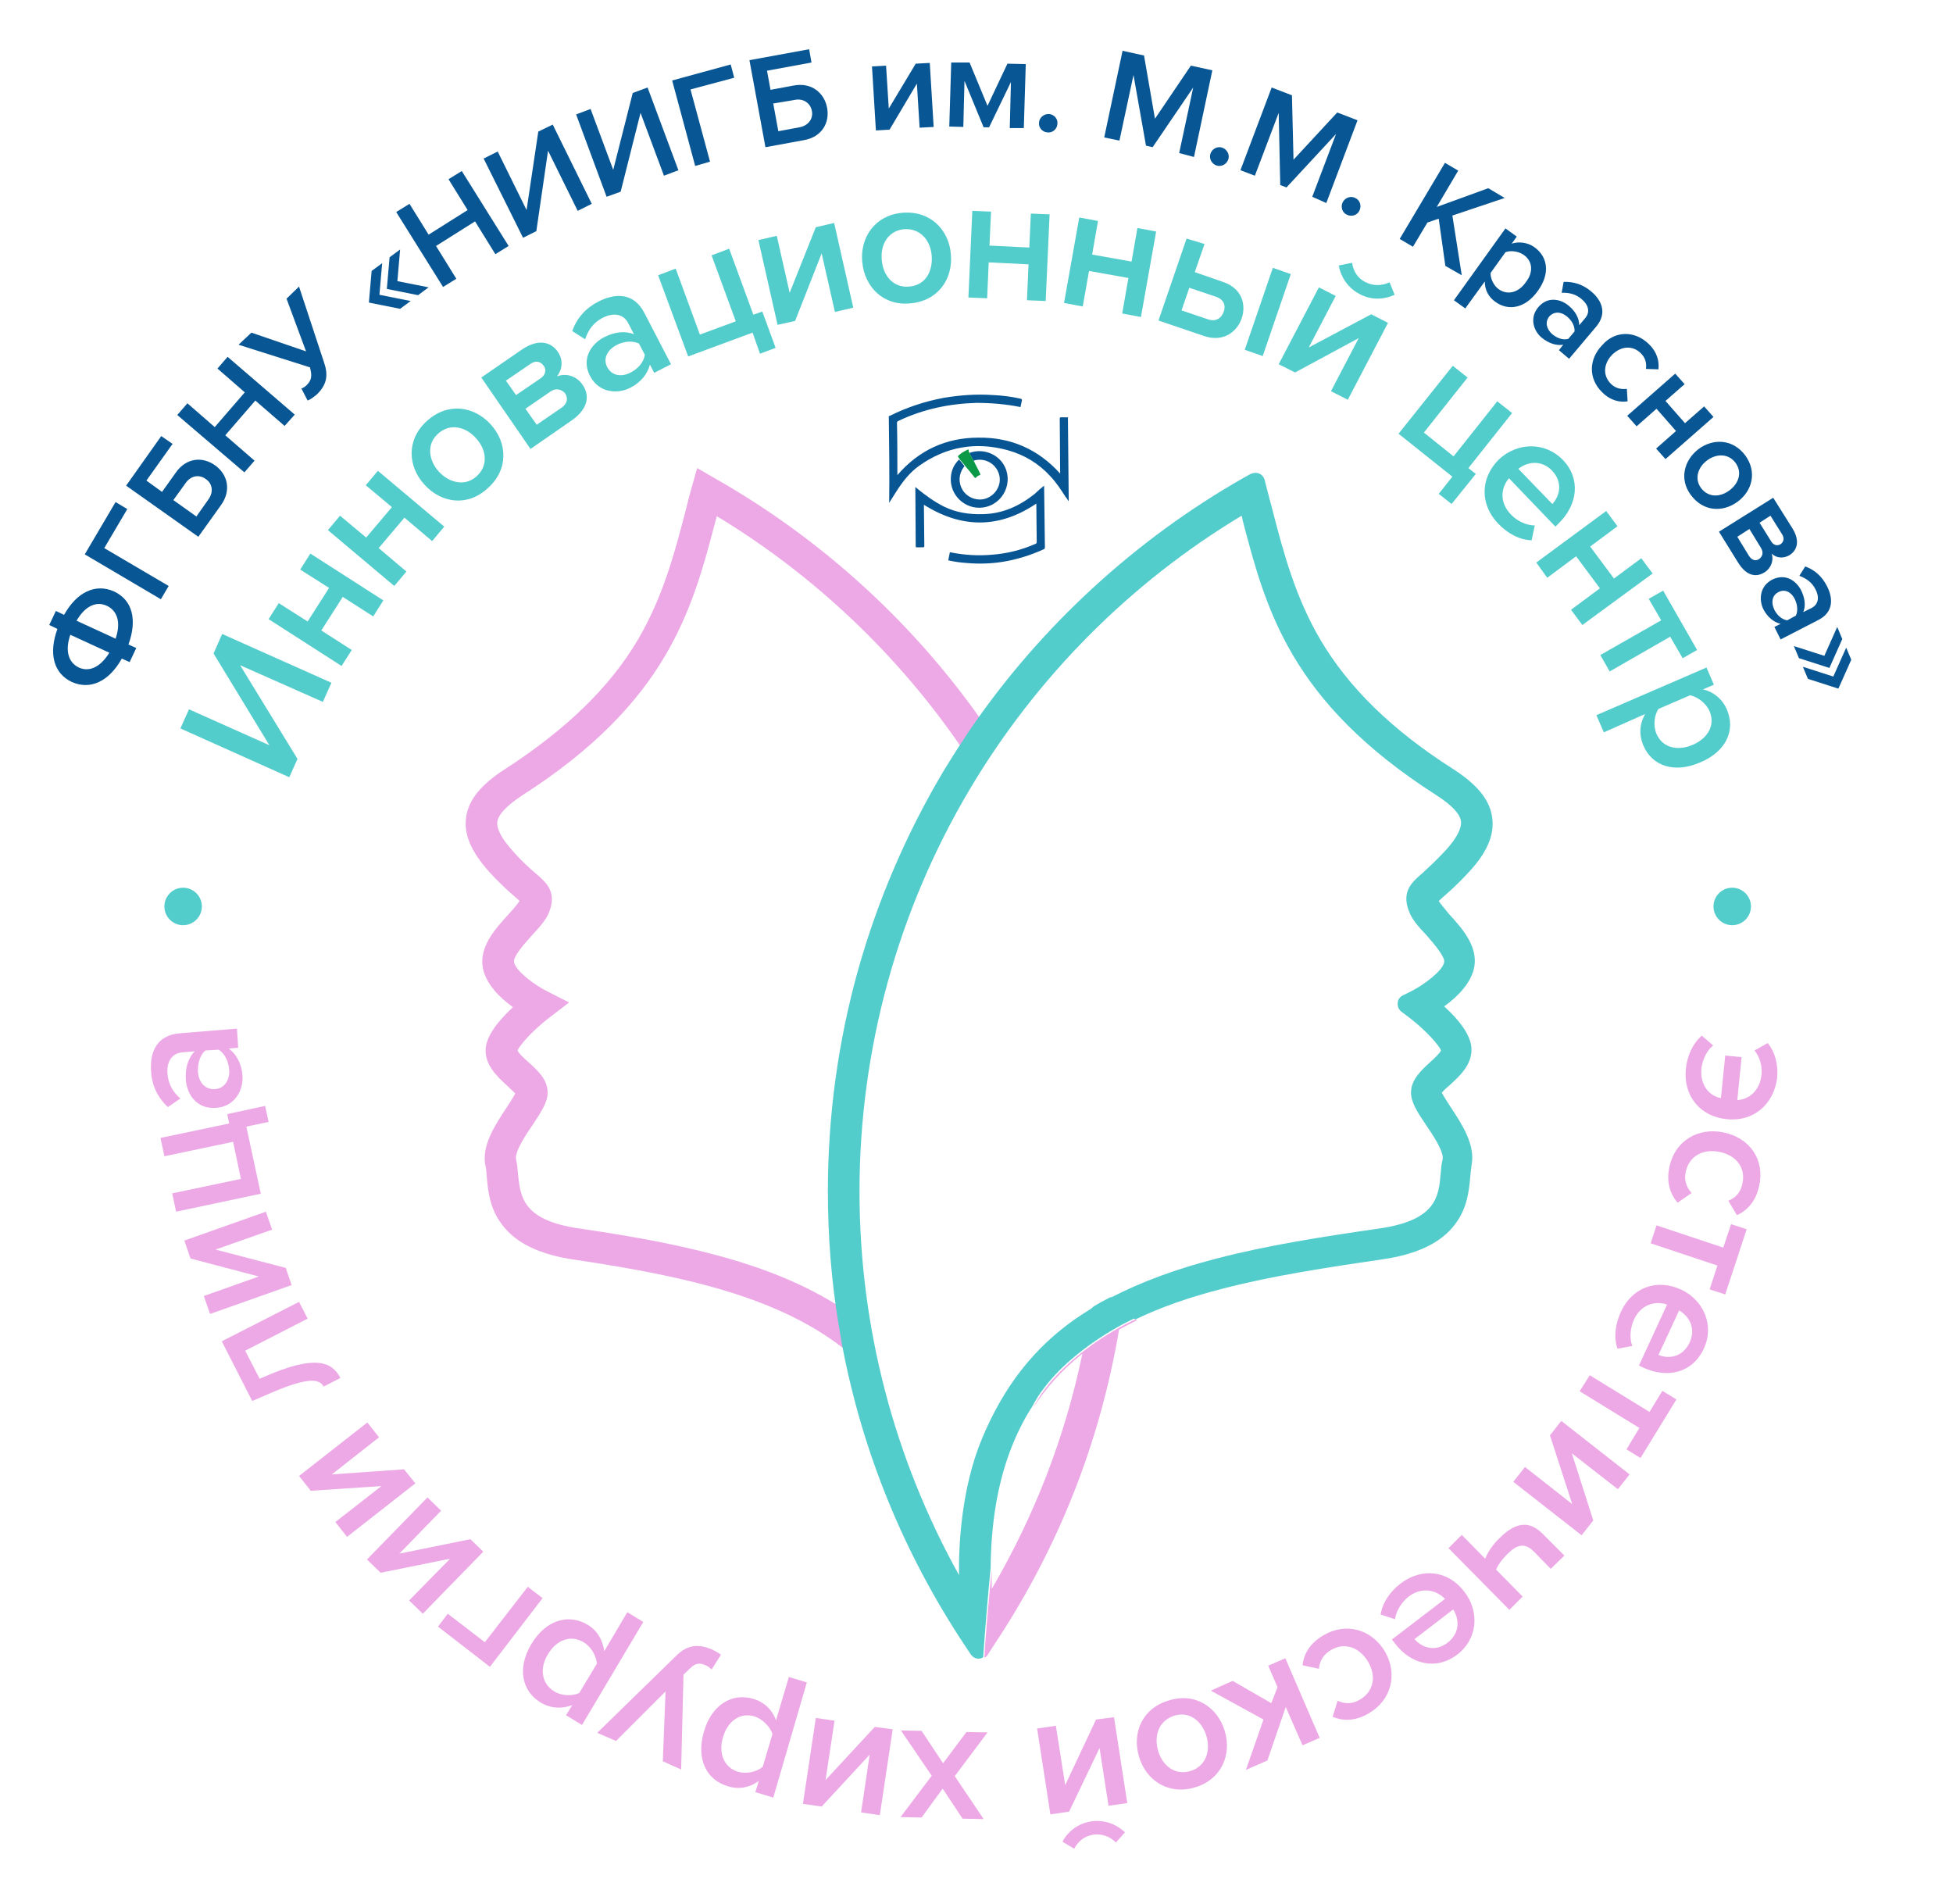 <?xml version="1.0" encoding="UTF-8"?> <svg xmlns:xlink="http://www.w3.org/1999/xlink" xmlns="http://www.w3.org/2000/svg" width="119" height="116" viewBox="0 0 119 116" fill="none"><path d="M60.148 44.381C55.867 38.126 50.135 32.87 43.548 29.136L42.478 28.518L42.145 29.707C42.002 30.183 41.883 30.682 41.764 31.158C41.098 33.726 40.385 36.39 38.863 38.982C37.151 41.883 34.487 44.452 30.777 46.854C29.302 47.805 28.541 48.733 28.399 49.803C28.256 50.849 28.708 51.872 29.778 53.085C30.492 53.87 31.039 54.345 31.395 54.654C31.491 54.726 31.586 54.821 31.657 54.892C31.538 55.082 31.229 55.439 30.967 55.724C30.159 56.604 29.184 57.698 29.421 58.983C29.612 59.934 30.42 60.766 31.253 61.361C30.159 62.383 29.588 63.263 29.588 64.001C29.588 64.928 30.301 65.594 30.896 66.141C31.015 66.26 31.253 66.474 31.395 66.617C31.276 66.854 31.015 67.259 30.872 67.473C30.182 68.519 29.302 69.827 29.588 71.064C29.636 71.23 29.636 71.468 29.659 71.706C29.731 72.514 29.826 73.608 30.587 74.607C31.443 75.749 32.894 76.439 35.01 76.748C42.097 77.794 47.614 79.126 51.538 82.265L52.775 83.24L52.49 81.694C52.419 81.338 52.347 80.981 52.3 80.6L52.252 80.362L52.062 80.22C47.852 77.176 42.311 75.868 35.295 74.845C31.823 74.346 31.704 72.895 31.562 71.516C31.538 71.207 31.514 70.921 31.443 70.636C31.348 70.184 32.037 69.138 32.465 68.519C32.965 67.758 33.369 67.164 33.369 66.569C33.369 65.76 32.751 65.213 32.204 64.714C31.99 64.524 31.609 64.191 31.538 64.001C31.657 63.691 32.418 62.812 33.464 62.003L34.677 61.075L33.322 60.386C32.561 60.005 31.419 59.149 31.324 58.626C31.253 58.269 31.966 57.484 32.394 57.009C32.87 56.486 33.274 56.057 33.464 55.558C33.94 54.345 33.298 53.774 32.656 53.227C32.299 52.918 31.823 52.514 31.205 51.8C30.563 51.087 30.254 50.492 30.301 50.064C30.373 49.613 30.872 49.089 31.8 48.471C40.718 42.763 42.192 37.103 43.619 31.657C43.643 31.586 43.667 31.515 43.667 31.443C49.612 35.034 54.797 39.957 58.697 45.712L59.196 46.426L59.672 45.689C59.815 45.474 59.981 45.237 60.124 45.023L60.362 44.69L60.148 44.381Z" fill="#EDA9E6"></path><path d="M87.663 54.892C87.734 54.821 87.829 54.75 87.925 54.654C88.281 54.345 88.828 53.87 89.542 53.085C90.636 51.896 91.064 50.849 90.921 49.803C90.778 48.733 90.017 47.805 88.543 46.854C84.809 44.476 82.169 41.884 80.457 38.982C78.935 36.39 78.222 33.727 77.556 31.158C77.437 30.682 77.294 30.183 77.175 29.707L77.056 29.232C77.009 29.065 76.89 28.922 76.723 28.851C76.557 28.78 76.367 28.804 76.2 28.875L75.772 29.113C69.208 32.846 63.453 38.126 59.172 44.357C59.006 44.595 58.863 44.809 58.721 45.047C58.269 45.712 57.84 46.402 57.436 47.068C55.201 50.849 53.465 54.892 52.276 59.126C51.063 63.478 50.444 67.996 50.444 72.562C50.444 75.321 50.658 78.08 51.11 80.767C51.182 81.147 51.229 81.504 51.3 81.885C52.537 88.472 55.082 94.679 58.816 100.292L59.148 100.791C59.267 100.958 59.434 101.053 59.624 101.053C59.719 101.053 59.838 101.029 59.91 100.958C60.005 99.436 60.219 96.939 60.361 95.535C60.385 92.777 60.789 90.399 61.574 88.33C61.931 87.402 62.359 86.522 62.882 85.714C63.001 85.499 63.12 85.285 63.239 85.095C65.213 82.075 69.089 80.339 69.089 80.339L69.184 80.386C70.707 79.649 72.466 79.031 74.512 78.508C77.532 77.723 80.838 77.224 84.238 76.724C86.379 76.415 87.829 75.701 88.662 74.584C89.423 73.585 89.518 72.467 89.589 71.659C89.613 71.421 89.637 71.183 89.661 71.016C89.922 69.756 89.066 68.472 88.376 67.425C88.234 67.211 87.972 66.807 87.853 66.569C87.972 66.427 88.21 66.213 88.353 66.094C88.923 65.57 89.661 64.904 89.661 63.953C89.661 63.216 89.114 62.336 87.996 61.313C88.828 60.719 89.637 59.886 89.827 58.935C90.065 57.651 89.09 56.557 88.281 55.677C88.115 55.463 87.782 55.083 87.663 54.892ZM87.996 58.626C87.901 59.149 86.759 60.005 85.998 60.386L85.475 60.648C85.285 60.743 85.166 60.909 85.166 61.123C85.142 61.313 85.237 61.527 85.404 61.646L85.879 62.003C86.926 62.812 87.687 63.692 87.806 64.001C87.734 64.167 87.354 64.524 87.14 64.714C86.593 65.214 85.975 65.784 85.975 66.569C85.975 67.164 86.379 67.782 86.878 68.519C87.306 69.138 87.996 70.184 87.901 70.636C87.829 70.921 87.806 71.207 87.782 71.516C87.663 72.895 87.52 74.346 84.048 74.845C80.6 75.345 77.223 75.868 74.131 76.677C71.634 77.319 69.541 78.103 67.734 79.031C67.662 79.031 67.591 79.055 67.52 79.102C67.234 79.245 66.949 79.411 66.664 79.578C66.592 79.625 66.545 79.673 66.497 79.721C66.164 79.935 65.855 80.125 65.546 80.339C63.001 82.123 61.17 84.453 59.838 87.64C58.53 90.779 58.411 94.346 58.435 95.963C54.464 88.829 52.371 80.814 52.371 72.586C52.371 63.929 54.701 55.463 59.101 48.067C63.144 41.265 68.852 35.51 75.653 31.42C75.677 31.491 75.701 31.562 75.701 31.634C77.128 37.103 78.602 42.74 87.52 48.447C88.448 49.042 88.971 49.589 89.019 50.041C89.066 50.469 88.757 51.063 88.115 51.777C87.473 52.467 86.997 52.895 86.664 53.204C86.022 53.751 85.38 54.322 85.856 55.534C86.046 56.034 86.45 56.486 86.926 56.985C87.354 57.484 88.067 58.293 87.996 58.626Z" fill="#53CCCC"></path><path d="M63.31 85.143C63.191 85.333 63.072 85.547 62.954 85.761C63.762 84.524 64.737 83.43 65.95 82.479C64.904 87.521 63.049 92.325 60.433 96.796C60.433 96.391 60.409 95.963 60.433 95.583C60.29 97.01 60.052 99.507 59.981 101.005C60.052 100.958 60.123 100.91 60.171 100.839L60.552 100.244C64.452 94.394 67.02 87.925 68.186 81.005C68.542 80.814 68.899 80.624 69.279 80.434L69.184 80.386C69.161 80.386 65.284 82.122 63.31 85.143Z" fill="#EDA9E6"></path><path d="M11.157 56.367C11.788 56.367 12.299 55.855 12.299 55.225C12.299 54.595 11.788 54.084 11.157 54.084C10.527 54.084 10.016 54.595 10.016 55.225C10.016 55.855 10.527 56.367 11.157 56.367Z" fill="#53CCCC"></path><path d="M105.547 56.367C106.178 56.367 106.689 55.855 106.689 55.225C106.689 54.595 106.178 54.084 105.547 54.084C104.917 54.084 104.406 54.595 104.406 55.225C104.406 55.855 104.917 56.367 105.547 56.367Z" fill="#53CCCC"></path><path d="M10.992 44.38L11.515 43.215L16.414 45.403L13.013 39.814L13.536 38.625L20.195 41.598L19.672 42.763L14.63 40.528L18.126 46.235L17.627 47.353L10.992 44.38Z" fill="#53CCCC"></path><path d="M20.813 40.575L16.366 37.721L16.985 36.746L18.744 37.864L20.052 35.819L18.293 34.701L18.911 33.726L23.358 36.58L22.74 37.555L20.885 36.366L19.577 38.411L21.432 39.6L20.813 40.575Z" fill="#53CCCC"></path><path d="M24.024 35.7L19.981 32.299L20.719 31.419L22.312 32.751L23.881 30.896L22.288 29.564L23.025 28.685L27.068 32.085L26.331 32.965L24.643 31.538L23.073 33.393L24.762 34.82L24.024 35.7Z" fill="#53CCCC"></path><path d="M25.855 29.517C24.832 28.399 24.761 26.758 26.022 25.64C27.282 24.499 28.875 24.736 29.898 25.854C30.921 26.972 30.992 28.613 29.732 29.731C28.495 30.896 26.878 30.658 25.855 29.517ZM28.994 26.687C28.376 25.997 27.425 25.759 26.688 26.425C25.974 27.067 26.117 28.042 26.735 28.732C27.377 29.422 28.328 29.659 29.042 29.017C29.779 28.351 29.636 27.376 28.994 26.687Z" fill="#53CCCC"></path><path d="M32.324 27.352L29.327 23L31.777 21.312C32.776 20.622 33.56 20.812 33.989 21.431C34.345 21.954 34.25 22.525 33.941 22.929C34.488 22.715 35.13 22.905 35.487 23.428C35.962 24.094 35.843 24.927 34.797 25.64L32.324 27.352ZM32.324 22.168L30.826 23.191L31.444 24.07L32.942 23.048C33.251 22.834 33.299 22.525 33.132 22.287C32.918 22.002 32.633 21.954 32.324 22.168ZM33.537 23.857L32.015 24.903L32.704 25.878L34.226 24.831C34.559 24.594 34.631 24.285 34.44 23.975C34.226 23.714 33.87 23.619 33.537 23.857Z" fill="#53CCCC"></path><path d="M39.863 22.715L39.601 22.216C39.459 22.787 39.031 23.31 38.412 23.619C37.651 24.023 36.51 23.952 35.963 22.929C35.392 21.859 36.034 20.955 36.795 20.551C37.437 20.218 38.079 20.147 38.626 20.361L38.27 19.671C37.984 19.124 37.366 19.029 36.724 19.362C36.2 19.623 35.844 20.075 35.654 20.67L34.869 20.171C35.154 19.362 35.701 18.767 36.438 18.387C37.485 17.84 38.626 17.816 39.268 19.076L40.886 22.192L39.863 22.715ZM38.935 20.931C38.531 20.741 38.008 20.789 37.556 21.027C36.985 21.336 36.724 21.883 37.009 22.382C37.271 22.882 37.865 23 38.436 22.691C38.888 22.453 39.221 22.073 39.292 21.621L38.935 20.931Z" fill="#53CCCC"></path><path d="M45.856 20.265L41.932 21.716L40.101 16.77L41.171 16.365L42.645 20.384L44.833 19.576L43.359 15.557L44.429 15.152L45.903 19.172L46.45 18.981L47.259 21.193L46.308 21.55L45.856 20.265Z" fill="#53CCCC"></path><path d="M47.378 19.79L46.212 14.629L47.33 14.368L48.115 17.84L49.708 13.845L50.826 13.583L51.991 18.744L50.874 19.005L50.065 15.438L48.448 19.552L47.378 19.79Z" fill="#53CCCC"></path><path d="M52.538 15.961C52.395 14.463 53.323 13.107 54.988 12.964C56.676 12.822 57.818 13.987 57.937 15.485C58.079 17.007 57.152 18.339 55.463 18.482C53.822 18.648 52.681 17.483 52.538 15.961ZM56.771 15.581C56.7 14.653 56.082 13.892 55.083 13.963C54.108 14.058 53.632 14.915 53.727 15.842C53.799 16.77 54.417 17.554 55.392 17.459C56.391 17.388 56.843 16.532 56.771 15.581Z" fill="#53CCCC"></path><path d="M59.007 18.125L59.245 12.846L60.386 12.893L60.291 14.962L62.717 15.081L62.812 13.012L63.954 13.06L63.716 18.339L62.575 18.292L62.67 16.104L60.244 15.985L60.149 18.173L59.007 18.125Z" fill="#53CCCC"></path><path d="M64.834 18.458L65.761 13.25L66.903 13.464L66.546 15.509L68.948 15.937L69.305 13.892L70.446 14.106L69.519 19.314L68.377 19.1L68.758 16.936L66.356 16.508L65.975 18.672L64.834 18.458Z" fill="#53CCCC"></path><path d="M73.395 14.867L72.8 16.579L74.513 17.174C75.702 17.578 75.94 18.577 75.654 19.41C75.369 20.218 74.537 20.86 73.395 20.48L70.589 19.528L72.301 14.534L73.395 14.867ZM72.468 17.531L71.992 18.91L73.609 19.457C74.085 19.623 74.418 19.386 74.56 19.005C74.703 18.625 74.584 18.244 74.085 18.078L72.468 17.531ZM75.845 21.312L77.557 16.318L78.651 16.698L76.939 21.692L75.845 21.312Z" fill="#53CCCC"></path><path d="M77.914 22.192L80.363 17.507L81.386 18.03L79.745 21.169L83.55 19.148L84.573 19.671L82.123 24.356L81.1 23.833L82.789 20.599L78.913 22.692L77.914 22.192ZM81.576 16.175L82.385 16.009C82.456 16.508 82.718 16.96 83.217 17.198C83.693 17.436 84.216 17.412 84.668 17.198L84.977 17.959C84.311 18.268 83.526 18.292 82.837 17.911C82.147 17.555 81.695 16.889 81.576 16.175Z" fill="#53CCCC"></path><path d="M88.496 29.041L85.215 26.425L88.52 22.287L89.424 23.001L86.76 26.354L88.568 27.805L91.231 24.451L92.135 25.165L89.472 28.518L89.923 28.875L88.449 30.706L87.664 30.088L88.496 29.041Z" fill="#53CCCC"></path><path d="M95.227 28.018C96.321 29.16 96.154 30.729 94.965 31.895L94.775 32.085L91.945 29.136C91.422 29.754 91.374 30.634 92.064 31.348C92.421 31.728 92.992 32.014 93.515 32.014L93.325 32.917C92.587 32.894 91.874 32.513 91.279 31.895C90.185 30.753 90.162 29.136 91.351 27.971C92.468 26.948 94.133 26.901 95.227 28.018ZM92.516 28.565L94.585 30.706C95.013 30.254 95.275 29.421 94.561 28.66C93.871 27.971 93.015 28.161 92.516 28.565Z" fill="#53CCCC"></path><path d="M93.61 34.273L97.867 31.134L98.556 32.061L96.892 33.298L98.342 35.248L100.007 34.011L100.697 34.939L96.416 38.078L95.726 37.151L97.486 35.843L96.035 33.892L94.276 35.2L93.61 34.273Z" fill="#53CCCC"></path><path d="M97.51 39.909L101.22 37.793L100.459 36.485L101.339 35.985L103.408 39.6L102.528 40.1L101.767 38.792L98.081 40.908L97.51 39.909Z" fill="#53CCCC"></path><path d="M97.724 44.618L97.272 43.572L103.979 40.67L104.431 41.717L103.765 42.002C104.407 42.145 104.954 42.597 105.215 43.215C105.762 44.475 105.192 45.783 103.598 46.449C102.005 47.139 100.649 46.663 100.126 45.403C99.865 44.785 99.888 44.119 100.245 43.5L97.724 44.618ZM104.169 43.334C103.955 42.835 103.432 42.454 102.98 42.359L101.054 43.191C100.792 43.572 100.721 44.238 100.935 44.713C101.291 45.546 102.195 45.783 103.146 45.379C104.074 44.975 104.526 44.166 104.169 43.334Z" fill="#53CCCC"></path><path d="M105.216 68.186C103.551 68.019 102.576 66.735 102.719 65.166C102.79 64.333 103.147 63.572 103.694 63.097L104.383 63.691C103.979 64.024 103.717 64.619 103.67 65.118C103.575 66.117 104.169 66.783 104.859 66.902L105.121 64.31L106.119 64.405L105.858 67.021C106.524 66.997 107.237 66.474 107.332 65.475C107.38 64.952 107.237 64.405 106.904 64L107.713 63.548C108.165 64.119 108.355 64.833 108.284 65.689C108.069 67.282 106.857 68.353 105.216 68.186Z" fill="#EDA9E6"></path><path d="M107.19 72.253C106.976 73.252 106.405 73.775 105.834 74.036L105.311 73.156C105.786 72.966 106.072 72.609 106.167 72.11C106.381 71.159 105.81 70.398 104.788 70.184C103.789 69.97 102.933 70.421 102.719 71.373C102.6 71.872 102.742 72.324 103.075 72.681L102.219 73.275C101.815 72.8 101.506 72.11 101.72 71.087C102.053 69.518 103.456 68.662 105.025 68.995C106.643 69.328 107.546 70.683 107.19 72.253Z" fill="#EDA9E6"></path><path d="M100.935 74.654L105.002 76.01L105.477 74.583L106.429 74.892L105.121 78.864L104.169 78.555L104.645 77.104L100.578 75.748L100.935 74.654Z" fill="#EDA9E6"></path><path d="M103.813 82.17C103.147 83.62 101.625 84.025 100.103 83.311L99.865 83.192L101.577 79.482C100.816 79.221 99.96 79.506 99.556 80.41C99.342 80.885 99.27 81.528 99.46 82.003L98.557 82.17C98.319 81.48 98.414 80.671 98.771 79.91C99.437 78.46 100.935 77.865 102.457 78.579C103.813 79.221 104.478 80.766 103.813 82.17ZM102.314 79.839L101.054 82.55C101.625 82.788 102.505 82.74 102.956 81.789C103.361 80.885 102.885 80.172 102.314 79.839Z" fill="#EDA9E6"></path><path d="M96.868 83.787L100.507 86.022L101.292 84.738L102.148 85.261L99.96 88.828L99.104 88.305L99.888 86.997L96.25 84.762L96.868 83.787Z" fill="#EDA9E6"></path><path d="M95.132 86.569L99.294 89.828L98.58 90.731L95.774 88.543L97.082 92.634L96.369 93.537L92.207 90.279L92.92 89.376L95.798 91.635L94.442 87.449L95.132 86.569Z" fill="#EDA9E6"></path><path d="M94.49 95.583L93.491 94.56C92.92 93.966 92.445 94.085 91.85 94.679C91.493 95.036 91.279 95.345 91.16 95.63L92.778 97.271L91.969 98.08L88.259 94.322L89.068 93.514L90.495 94.964C90.637 94.608 90.923 94.132 91.375 93.704C92.421 92.658 93.253 92.681 94.014 93.466L95.322 94.774L94.49 95.583Z" fill="#EDA9E6"></path><path d="M88.782 100.814C87.522 101.766 85.976 101.433 84.977 100.101L84.811 99.887L88.045 97.414C87.498 96.843 86.618 96.676 85.833 97.271C85.429 97.58 85.072 98.127 85.001 98.65L84.121 98.365C84.24 97.651 84.692 96.962 85.358 96.462C86.618 95.511 88.235 95.654 89.234 96.986C90.162 98.198 90.043 99.863 88.782 100.814ZM88.544 98.056L86.19 99.863C86.594 100.339 87.403 100.696 88.212 100.077C88.996 99.459 88.901 98.603 88.544 98.056Z" fill="#EDA9E6"></path><path d="M83.407 104.382C82.528 104.905 81.767 104.834 81.196 104.596L81.505 103.621C81.981 103.835 82.433 103.811 82.861 103.549C83.693 103.074 83.883 102.122 83.36 101.243C82.837 100.363 81.933 100.03 81.101 100.529C80.649 100.791 80.411 101.171 80.364 101.671L79.365 101.457C79.436 100.838 79.745 100.149 80.649 99.625C82.028 98.817 83.598 99.269 84.406 100.648C85.167 102.004 84.787 103.573 83.407 104.382Z" fill="#EDA9E6"></path><path d="M75.108 102.408L77.462 103.764L77.843 102.789L77.272 101.481L78.318 101.029L80.411 105.88L79.365 106.332L78.342 104.002L77.224 107.26L75.916 107.83L76.986 104.763L73.776 103.003L75.108 102.408Z" fill="#EDA9E6"></path><path d="M74.632 105.476C75.06 106.926 74.418 108.425 72.801 108.9C71.184 109.376 69.828 108.472 69.4 107.021C68.972 105.571 69.59 104.072 71.231 103.597C72.848 103.097 74.204 104.025 74.632 105.476ZM70.565 106.665C70.827 107.568 71.588 108.187 72.539 107.901C73.467 107.616 73.776 106.688 73.514 105.785C73.253 104.881 72.492 104.239 71.564 104.524C70.589 104.834 70.304 105.761 70.565 106.665Z" fill="#EDA9E6"></path><path d="M67.878 104.62L68.687 109.852L67.545 110.018L66.998 106.498L65.143 110.375L64.002 110.541L63.193 105.309L64.335 105.143L64.905 108.758L66.784 104.762L67.878 104.62ZM68.544 111.635L67.997 112.254C67.64 111.897 67.165 111.707 66.618 111.778C66.094 111.849 65.69 112.182 65.452 112.634L64.739 112.206C65.072 111.564 65.714 111.088 66.475 110.969C67.26 110.85 67.997 111.112 68.544 111.635Z" fill="#EDA9E6"></path><path d="M56.154 105.452L57.462 107.426L58.889 105.523L60.173 105.547L58.175 108.211L59.935 110.827L58.651 110.803L57.438 108.972L56.154 110.732L54.869 110.708L56.772 108.187L54.893 105.428L56.154 105.452Z" fill="#EDA9E6"></path><path d="M54.394 105.357L53.609 110.589L52.467 110.422L52.991 106.902L50.065 110.065L48.924 109.899L49.709 104.667L50.85 104.833L50.303 108.448L53.3 105.214L54.394 105.357Z" fill="#EDA9E6"></path><path d="M48.068 102.17L49.162 102.503L47.117 109.519L46.023 109.186L46.237 108.496C45.714 108.9 45.024 109.043 44.358 108.829C43.05 108.448 42.408 107.188 42.884 105.523C43.359 103.858 44.596 103.121 45.904 103.502C46.546 103.692 47.045 104.144 47.283 104.81L48.068 102.17ZM44.976 107.949C45.5 108.092 46.118 107.949 46.475 107.64L47.069 105.642C46.926 105.214 46.475 104.738 45.975 104.572C45.095 104.31 44.334 104.857 44.049 105.856C43.764 106.831 44.12 107.687 44.976 107.949Z" fill="#EDA9E6"></path><path d="M43.359 101.718C43.264 101.623 43.121 101.504 43.002 101.457C42.669 101.314 42.408 101.314 42.123 101.575L41.647 102.027L41.504 107.806L40.386 107.307L40.553 103.05L37.533 106.07L36.391 105.571L41.219 100.862C41.908 100.172 42.598 100.172 43.359 100.481C43.502 100.553 43.787 100.695 43.93 100.814L43.359 101.718Z" fill="#EDA9E6"></path><path d="M38.222 98.222L39.197 98.817L35.463 105.095L34.488 104.501L34.869 103.882C34.251 104.12 33.561 104.096 32.966 103.74C31.801 103.05 31.492 101.647 32.372 100.172C33.252 98.698 34.631 98.293 35.796 98.983C36.367 99.316 36.724 99.887 36.819 100.6L38.222 98.222ZM33.775 103.05C34.227 103.335 34.893 103.335 35.297 103.145L36.367 101.361C36.343 100.91 36.034 100.339 35.559 100.053C34.774 99.578 33.894 99.911 33.371 100.814C32.871 101.647 32.99 102.574 33.775 103.05Z" fill="#EDA9E6"></path><path d="M27.282 98.317L29.542 100.053L32.158 96.676L33.061 97.366L29.851 101.552L26.688 99.102L27.282 98.317Z" fill="#EDA9E6"></path><path d="M29.447 94.536L25.761 98.317L24.928 97.509L27.425 94.964L23.192 95.82L22.36 95.012L26.046 91.231L26.878 92.039L24.334 94.655L28.662 93.775L29.447 94.536Z" fill="#EDA9E6"></path><path d="M25.309 90.374L21.147 93.633L20.433 92.729L23.24 90.541L18.935 90.826L18.222 89.923L22.383 86.665L23.097 87.568L20.219 89.828L24.619 89.518L25.309 90.374Z" fill="#EDA9E6"></path><path d="M19.72 84.477C19.459 83.977 18.698 83.93 16.581 84.833L15.368 85.356L13.513 81.718L18.222 79.316L18.745 80.338L14.94 82.289L15.82 84.001L16.153 83.858C19.149 82.55 20.22 82.931 20.743 83.953L19.72 84.477Z" fill="#EDA9E6"></path><path d="M17.77 78.293L12.799 80.053L12.419 78.959L15.772 77.77L11.61 76.676L11.23 75.582L16.2 73.822L16.581 74.916L13.132 76.129L17.413 77.247L17.77 78.293Z" fill="#EDA9E6"></path><path d="M15.011 68.638L15.891 72.728L10.73 73.822L10.492 72.705L14.678 71.825L14.203 69.565L10.017 70.445L9.779 69.328L13.965 68.448L13.846 67.877L16.153 67.377L16.367 68.353L15.011 68.638Z" fill="#EDA9E6"></path><path d="M14.512 63.834L13.941 63.881C14.417 64.238 14.726 64.833 14.773 65.522C14.845 66.378 14.345 67.401 13.18 67.496C11.967 67.591 11.396 66.664 11.325 65.808C11.277 65.094 11.444 64.476 11.872 64.048L11.087 64.119C10.469 64.167 10.136 64.714 10.207 65.427C10.255 66.022 10.516 66.521 10.992 66.925L10.231 67.449C9.613 66.878 9.256 66.141 9.208 65.308C9.113 64.143 9.518 63.073 10.944 62.954L14.44 62.669L14.512 63.834ZM12.514 64C12.181 64.286 12.038 64.809 12.062 65.308C12.11 65.95 12.514 66.402 13.109 66.355C13.679 66.307 14.012 65.808 13.965 65.166C13.917 64.666 13.703 64.191 13.323 63.953L12.514 64Z" fill="#EDA9E6"></path><path d="M54.155 25.355C54.179 25.355 54.203 25.331 54.227 25.331C55.273 24.808 56.367 24.451 57.509 24.237C58.508 24.07 59.506 23.999 60.529 24.07C61.076 24.094 61.623 24.166 62.17 24.285C62.241 24.308 62.289 24.332 62.265 24.404C62.241 24.499 62.217 24.617 62.194 24.736C62.194 24.808 62.17 24.808 62.099 24.784C61.242 24.617 60.362 24.546 59.483 24.546C57.842 24.594 56.248 24.927 54.75 25.64C54.679 25.664 54.655 25.712 54.655 25.783C54.679 26.805 54.679 27.828 54.679 28.851C54.679 28.875 54.679 28.922 54.679 28.946C55.987 27.424 57.651 26.663 59.625 26.663C61.599 26.639 63.264 27.376 64.596 28.851C64.596 28.803 64.596 28.779 64.596 28.756C64.596 27.685 64.572 26.591 64.572 25.521C64.572 25.426 64.596 25.426 64.667 25.426C64.786 25.426 64.905 25.426 65.024 25.426C65.071 25.426 65.095 25.426 65.071 25.474C65.071 25.497 65.071 25.497 65.071 25.521C65.095 27.162 65.095 28.779 65.119 30.42C65.119 30.444 65.119 30.468 65.119 30.515C65.119 30.515 65.119 30.515 65.095 30.515C65.047 30.444 65 30.349 64.929 30.278C64.643 29.826 64.358 29.398 64.001 29.017C63.288 28.232 62.408 27.709 61.385 27.424C59.459 26.901 57.651 27.21 56.01 28.375C55.44 28.779 55.011 29.326 54.631 29.921C54.488 30.159 54.322 30.396 54.179 30.634C54.203 28.875 54.179 27.115 54.155 25.355Z" fill="#085593"></path><path d="M63.621 29.588C63.621 29.636 63.621 29.659 63.621 29.683C63.645 30.896 63.645 32.133 63.668 33.345C63.668 33.417 63.645 33.441 63.597 33.464C62.812 33.821 61.98 34.083 61.124 34.225C60.386 34.344 59.625 34.368 58.864 34.297C58.508 34.273 58.175 34.225 57.842 34.154C57.77 34.154 57.77 34.106 57.794 34.059C57.818 33.94 57.842 33.821 57.866 33.702C57.866 33.655 57.889 33.631 57.937 33.655C58.769 33.821 59.602 33.869 60.434 33.797C61.361 33.726 62.241 33.512 63.098 33.131C63.145 33.108 63.169 33.084 63.169 33.036C63.169 32.252 63.145 31.49 63.145 30.706V30.682C60.886 32.204 58.603 32.204 56.296 30.753C56.296 30.777 56.296 30.801 56.296 30.825C56.296 31.633 56.32 32.442 56.32 33.25C56.32 33.322 56.32 33.345 56.225 33.345C56.106 33.345 55.987 33.345 55.868 33.345C55.82 33.345 55.797 33.345 55.797 33.298C55.797 32.109 55.773 30.92 55.773 29.707V29.683C55.82 29.683 55.82 29.707 55.844 29.731C56.367 30.159 56.914 30.563 57.533 30.872C58.27 31.229 59.055 31.348 59.887 31.324C61.1 31.3 62.123 30.825 63.05 30.087C63.217 29.921 63.407 29.754 63.621 29.588Z" fill="#085593"></path><path d="M59.078 27.59C59.887 27.305 60.719 27.638 61.124 28.256C61.813 29.326 61.147 30.753 59.887 30.92C58.817 31.062 57.865 30.182 57.937 29.088C57.961 28.66 58.127 28.304 58.436 27.994C58.555 28.113 58.65 28.256 58.769 28.399C58.745 28.422 58.722 28.47 58.698 28.494C58.413 28.898 58.389 29.421 58.65 29.849C58.912 30.277 59.411 30.491 59.887 30.42C60.577 30.301 61.052 29.612 60.886 28.946C60.719 28.256 60.006 27.852 59.316 28.066C59.221 27.899 59.126 27.733 59.078 27.59Z" fill="#085593"></path><path d="M59.078 27.59C59.15 27.757 59.221 27.899 59.316 28.042C59.316 28.066 59.316 28.066 59.34 28.09C59.459 28.351 59.601 28.589 59.72 28.851C59.744 28.898 59.744 28.922 59.697 28.946C59.625 28.97 59.53 29.017 59.482 29.088C59.435 29.136 59.411 29.136 59.364 29.065C59.173 28.827 59.007 28.613 58.817 28.399C58.721 28.256 58.602 28.137 58.484 27.994C58.484 27.971 58.46 27.971 58.46 27.947C58.341 27.804 58.341 27.804 58.484 27.685C58.626 27.566 58.793 27.471 58.959 27.4C59.007 27.376 59.007 27.376 59.031 27.424C59.007 27.495 59.031 27.543 59.078 27.59Z" fill="#0B9847"></path><path d="M7.828 39.267L8.303 39.482L7.899 40.338L7.423 40.124C6.639 41.527 5.497 42.05 4.379 41.551C3.262 41.027 2.952 39.815 3.499 38.316L3 38.078L3.404 37.222L3.904 37.46C4.689 36.057 5.83 35.534 6.948 36.033C8.066 36.556 8.375 37.745 7.828 39.267ZM6.662 39.767L4.284 38.673C3.951 39.648 4.165 40.361 4.807 40.671C5.45 40.956 6.115 40.647 6.662 39.767ZM7.043 38.911C7.376 37.936 7.162 37.222 6.52 36.913C5.878 36.604 5.188 36.913 4.665 37.817L7.043 38.911Z" fill="#085694"></path><path d="M9.802 36.509L5.164 33.774L7.043 30.587L7.756 31.015L6.353 33.393L10.277 35.7L9.802 36.509Z" fill="#085694"></path><path d="M9.825 26.568L10.515 27.044L8.921 29.279L9.873 29.969L10.705 28.803C11.347 27.876 12.346 27.805 13.107 28.352C13.844 28.875 14.13 29.85 13.464 30.777L12.085 32.704L7.685 29.588L9.825 26.568ZM10.562 30.468L11.966 31.467L12.703 30.421C13.012 29.992 12.964 29.469 12.536 29.184C12.108 28.875 11.609 28.994 11.3 29.445L10.562 30.468Z" fill="#085694"></path><path d="M17.341 25.95L15.557 24.404L13.726 26.52L15.509 28.066L14.891 28.78L10.801 25.284L11.419 24.57L13.084 26.021L14.915 23.904L13.25 22.454L13.868 21.74L17.959 25.26L17.341 25.95Z" fill="#085694"></path><path d="M17.459 18.197L18.22 17.459L19.742 22.073C19.98 22.763 19.98 23.381 19.314 24.023C19.148 24.166 18.934 24.332 18.744 24.404L18.363 23.666C18.482 23.643 18.601 23.548 18.696 23.453C18.981 23.167 19.029 22.905 18.886 22.382L14.534 21.003L15.319 20.266L18.648 21.407L17.459 18.197Z" fill="#085694"></path><path d="M24.38 18.815L22.477 18.434L22.644 16.508L23.286 16.033L23.119 17.959L25.022 18.339L24.38 18.815ZM25.474 17.983L23.571 17.602L23.738 15.676L24.38 15.2L24.213 17.127L26.116 17.507L25.474 17.983Z" fill="#085694"></path><path d="M30.183 15.486L28.946 13.488L26.568 14.986L27.805 16.984L26.996 17.483L24.142 12.917L24.951 12.418L26.116 14.296L28.494 12.798L27.329 10.919L28.137 10.42L30.991 14.986L30.183 15.486Z" fill="#085694"></path><path d="M29.469 9.659L30.326 9.231L32.085 12.798L32.799 8.018L33.679 7.59L36.057 12.418L35.201 12.846L33.393 9.183L32.68 14.082L31.871 14.487L29.469 9.659Z" fill="#085694"></path><path d="M35.105 6.972L35.985 6.639L37.365 10.348L38.554 5.664L39.458 5.331L41.336 10.372L40.456 10.705L39.029 6.876L37.817 11.68L36.961 11.989L35.105 6.972Z" fill="#085694"></path><path d="M42.359 10.111L40.956 4.903L44.523 3.928L44.737 4.736L42.074 5.45L43.263 9.849L42.359 10.111Z" fill="#085694"></path><path d="M49.303 3L49.446 3.809L46.735 4.308L46.949 5.473L48.352 5.212C49.446 4.998 50.231 5.664 50.397 6.567C50.564 7.471 50.088 8.351 48.97 8.541L46.64 8.969L45.665 3.666L49.303 3ZM47.115 6.306L47.425 7.994L48.709 7.756C49.232 7.661 49.565 7.257 49.47 6.758C49.375 6.258 48.923 5.973 48.4 6.092L47.115 6.306Z" fill="#085694"></path><path d="M53.37 7.947L53.132 4.047L53.989 3.999L54.155 6.615L55.796 3.88L56.652 3.833L56.89 7.733L56.034 7.78L55.867 5.093L54.203 7.899L53.37 7.947Z" fill="#085694"></path><path d="M61.527 7.804L61.598 4.998L60.267 7.756H59.934L58.768 4.926L58.697 7.733L57.841 7.709L57.96 3.809H59.078L60.171 6.448L61.384 3.88L62.502 3.904L62.383 7.804H61.527Z" fill="#085694"></path><path d="M63.929 6.948C64.238 6.972 64.476 7.257 64.428 7.566C64.405 7.875 64.119 8.113 63.81 8.066C63.501 8.042 63.263 7.757 63.311 7.447C63.334 7.162 63.62 6.924 63.929 6.948Z" fill="#085694"></path><path d="M71.849 9.326L72.705 5.331L70.231 8.969L69.827 8.874L69.066 4.57L68.21 8.565L67.282 8.375L68.4 3.095L69.708 3.381L70.374 7.233L72.562 3.999L73.87 4.284L72.752 9.564L71.849 9.326Z" fill="#085694"></path><path d="M74.465 8.993C74.75 9.088 74.94 9.397 74.845 9.706C74.75 9.992 74.441 10.182 74.132 10.087C73.846 9.992 73.656 9.683 73.751 9.374C73.846 9.064 74.179 8.898 74.465 8.993Z" fill="#085694"></path><path d="M79.958 11.989L81.409 8.161L78.388 11.419L78.008 11.276L77.913 6.876L76.462 10.705L75.582 10.372L77.485 5.331L78.721 5.806L78.816 9.73L81.48 6.853L82.717 7.328L80.814 12.37L79.958 11.989Z" fill="#085694"></path><path d="M82.574 12.061C82.86 12.18 82.978 12.537 82.836 12.822C82.717 13.107 82.36 13.226 82.075 13.084C81.789 12.965 81.671 12.608 81.813 12.323C81.956 12.037 82.313 11.918 82.574 12.061Z" fill="#085694"></path><path d="M88.068 16.199L87.663 13.321L86.974 13.559L86.094 15.034L85.285 14.558L88.044 9.92L88.852 10.396L87.544 12.608L90.684 11.466L91.683 12.061L88.496 13.131L89.067 16.77L88.068 16.199Z" fill="#085694"></path><path d="M89.281 18.791L88.591 18.292L91.73 13.916L92.42 14.415L92.111 14.844C92.562 14.701 93.086 14.772 93.49 15.057C94.322 15.652 94.465 16.675 93.704 17.721C92.967 18.767 91.92 18.982 91.112 18.387C90.707 18.102 90.47 17.674 90.47 17.15L89.281 18.791ZM92.848 15.533C92.515 15.295 92.039 15.248 91.73 15.367L90.826 16.627C90.803 16.96 91.017 17.412 91.326 17.626C91.873 18.006 92.539 17.816 92.967 17.198C93.442 16.603 93.395 15.914 92.848 15.533Z" fill="#085694"></path><path d="M94.988 21.336L95.25 21.003C94.822 21.074 94.346 20.908 93.942 20.575C93.442 20.17 93.181 19.362 93.728 18.72C94.299 18.03 95.107 18.22 95.583 18.625C95.987 18.957 96.225 19.386 96.225 19.814L96.606 19.362C96.891 19.005 96.796 18.577 96.368 18.22C96.035 17.935 95.63 17.816 95.155 17.84L95.274 17.174C95.892 17.15 96.463 17.34 96.939 17.745C97.604 18.292 97.937 19.076 97.271 19.885L95.607 21.859L94.988 21.336ZM95.94 20.194C95.963 19.861 95.773 19.528 95.488 19.29C95.131 18.981 94.679 18.957 94.394 19.29C94.132 19.623 94.227 20.052 94.584 20.361C94.869 20.598 95.226 20.741 95.559 20.646L95.94 20.194Z" fill="#085694"></path><path d="M100.458 20.955C101.005 21.478 101.1 22.049 101.053 22.501L100.292 22.477C100.339 22.097 100.244 21.787 99.983 21.526C99.483 21.026 98.77 21.074 98.223 21.621C97.7 22.168 97.652 22.881 98.151 23.381C98.413 23.642 98.746 23.738 99.126 23.69L99.174 24.451C98.722 24.522 98.151 24.427 97.628 23.904C96.772 23.072 96.796 21.883 97.628 21.026C98.389 20.146 99.602 20.123 100.458 20.955Z" fill="#085694"></path><path d="M99.15 25.331L102.075 22.763L102.646 23.405L101.481 24.427L102.67 25.783L103.835 24.76L104.406 25.402L101.481 27.971L100.91 27.329L102.123 26.259L100.934 24.903L99.721 25.973L99.15 25.331Z" fill="#085694"></path><path d="M103.502 27.353C104.406 26.687 105.595 26.758 106.332 27.733C107.07 28.732 106.784 29.898 105.88 30.563C104.977 31.229 103.788 31.182 103.027 30.159C102.313 29.208 102.599 28.043 103.502 27.353ZM105.381 29.874C105.928 29.469 106.19 28.78 105.738 28.185C105.31 27.614 104.572 27.638 104.025 28.043C103.478 28.447 103.217 29.137 103.645 29.731C104.097 30.326 104.81 30.302 105.381 29.874Z" fill="#085694"></path><path d="M104.739 32.394L108.045 30.325L109.21 32.18C109.686 32.941 109.519 33.512 109.043 33.821C108.639 34.059 108.211 33.988 107.949 33.726C108.092 34.13 107.926 34.606 107.521 34.867C106.998 35.2 106.404 35.082 105.904 34.273L104.739 32.394ZM107.307 33.393L106.594 32.228L105.857 32.703L106.57 33.869C106.737 34.13 106.974 34.202 107.188 34.059C107.379 33.916 107.474 33.678 107.307 33.393ZM108.592 32.561L107.878 31.419L107.212 31.847L107.926 32.989C108.068 33.227 108.306 33.274 108.496 33.155C108.687 33.013 108.734 32.798 108.592 32.561Z" fill="#085694"></path><path d="M108.116 38.197L108.496 38.007C108.068 37.911 107.688 37.579 107.45 37.127C107.165 36.556 107.212 35.724 107.973 35.319C108.782 34.915 109.424 35.367 109.733 35.938C109.971 36.413 110.042 36.889 109.876 37.293L110.399 37.032C110.803 36.818 110.875 36.366 110.613 35.89C110.423 35.51 110.09 35.248 109.638 35.081L109.995 34.511C110.589 34.725 111.017 35.129 111.303 35.676C111.707 36.437 111.731 37.293 110.803 37.769L108.496 38.958L108.116 38.197ZM109.424 37.507C109.567 37.222 109.519 36.818 109.353 36.485C109.139 36.057 108.734 35.866 108.354 36.08C107.973 36.271 107.902 36.722 108.116 37.151C108.282 37.483 108.568 37.745 108.901 37.793L109.424 37.507Z" fill="#085694"></path><path d="M109.614 40.1L109.305 39.363L111.16 39.957L111.945 38.197L112.254 38.934L111.469 40.694L109.614 40.1ZM110.161 41.36L109.852 40.623L111.707 41.218L112.492 39.458L112.801 40.195L112.016 41.955L110.161 41.36Z" fill="#085694"></path></svg> 